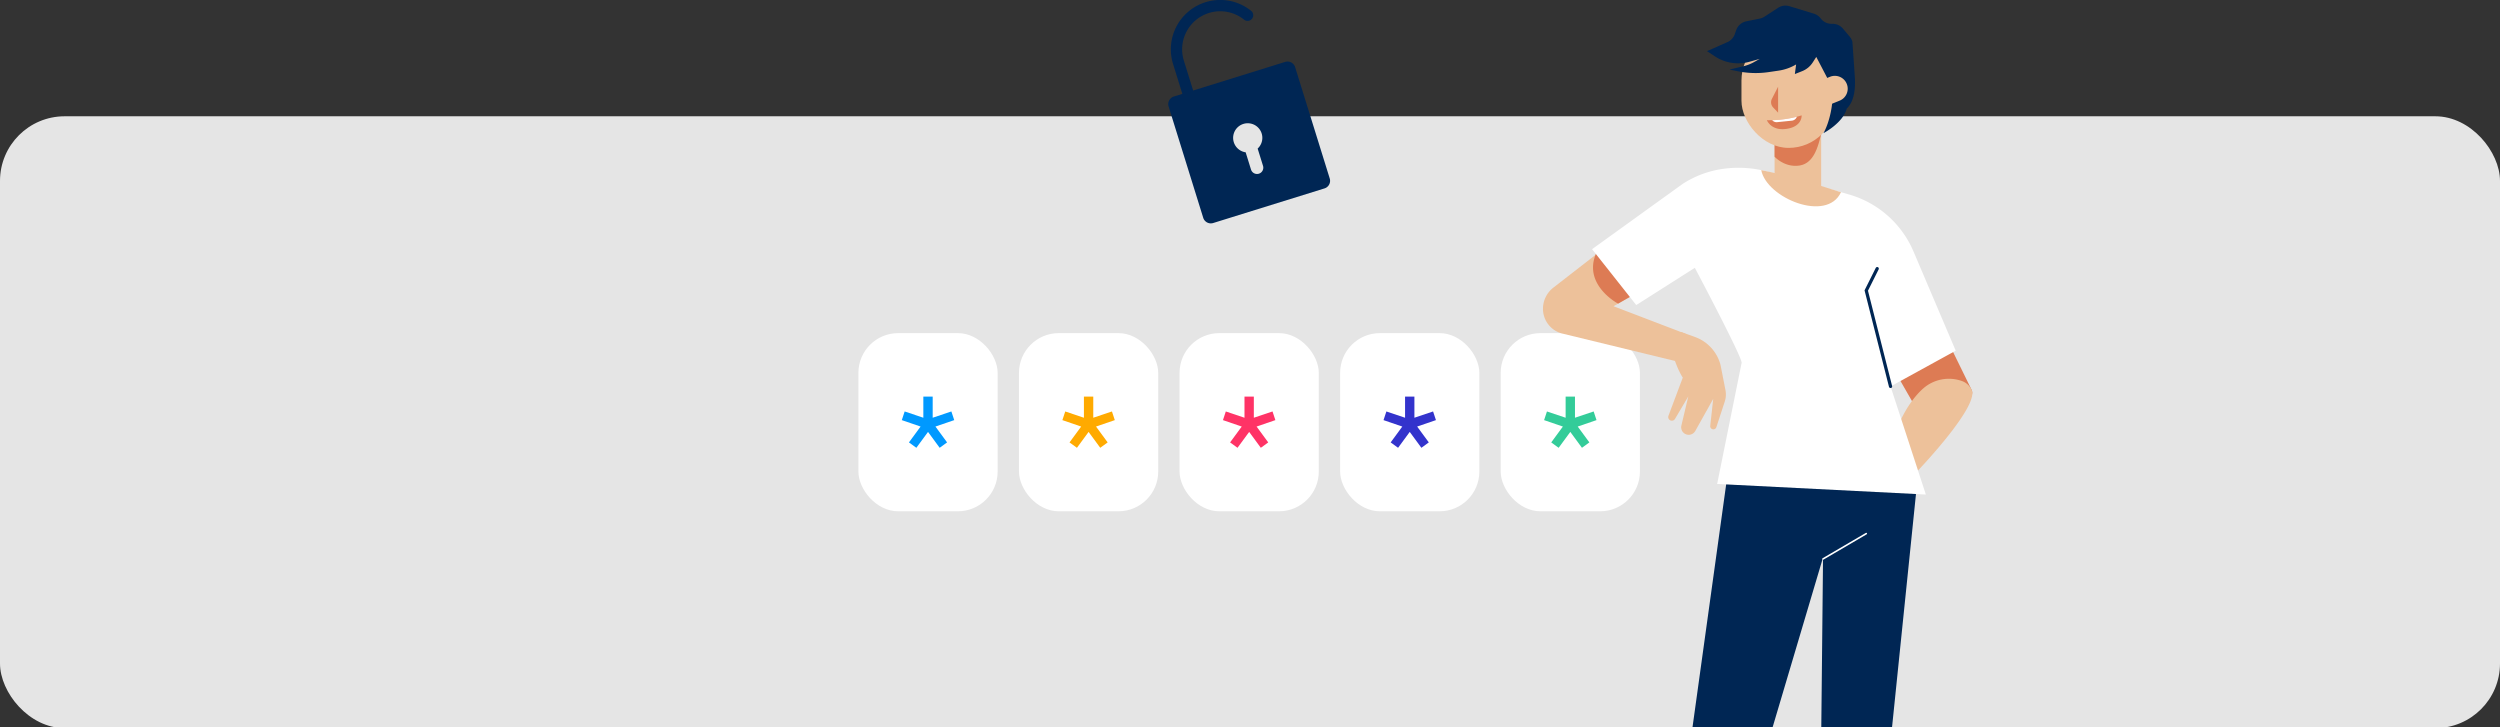 <?xml version="1.0" encoding="UTF-8"?>
<svg xmlns="http://www.w3.org/2000/svg" width="1546.664" height="450" viewBox="0 0 1546.664 450">
  <rect x="0" y="0" width="1546.664" height="450" fill="#333333" stroke="none"/>
  <g id="Gruppe_125" data-name="Gruppe 125" transform="translate(-187.182 -4845.063)">
    <rect id="Rechteck_66" data-name="Rechteck 66" width="1546.664" height="378.523" rx="40" transform="translate(187.182 4917.004)" fill="#e5e5e5"></rect>
    <g id="Gruppe_122" data-name="Gruppe 122">
      <rect id="Rechteck_67" data-name="Rechteck 67" width="86.141" height="110.223" rx="24.599" transform="translate(1115.608 5051.155)" fill="#fff"></rect>
      <g id="Gruppe_113" data-name="Gruppe 113">
        <g id="Gruppe_112" data-name="Gruppe 112">
          <path id="Pfad_122" data-name="Pfad 122" d="M1158.677,5112.268l-7.217,9.833-4.583-3.333,7.2-9.812-11.619-3.979,1.77-5.361,11.555,3.886v-13.072h5.782V5103.5l11.555-3.886,1.77,5.361-11.619,3.979,7.2,9.812-4.582,3.333Z" fill="#3c9"></path>
        </g>
      </g>
      <rect id="Rechteck_68" data-name="Rechteck 68" width="86.141" height="110.223" rx="24.599" transform="translate(1016.269 5051.155)" fill="#fff"></rect>
      <g id="Gruppe_115" data-name="Gruppe 115">
        <g id="Gruppe_114" data-name="Gruppe 114">
          <path id="Pfad_123" data-name="Pfad 123" d="M1059.338,5112.268l-7.217,9.833-4.583-3.333,7.2-9.812-11.619-3.979,1.77-5.361,11.555,3.886v-13.072h5.782V5103.5l11.555-3.886,1.77,5.361-11.619,3.979,7.2,9.812-4.582,3.333Z" fill="#33c"></path>
        </g>
      </g>
      <rect id="Rechteck_69" data-name="Rechteck 69" width="86.141" height="110.223" rx="24.599" transform="translate(916.93 5051.155)" fill="#fff"></rect>
      <g id="Gruppe_117" data-name="Gruppe 117">
        <g id="Gruppe_116" data-name="Gruppe 116">
          <path id="Pfad_124" data-name="Pfad 124" d="M960,5112.268l-7.217,9.833-4.583-3.333,7.2-9.812-11.619-3.979,1.77-5.361,11.555,3.886v-13.072h5.782V5103.5l11.555-3.886,1.77,5.361-11.619,3.979,7.2,9.812-4.582,3.333Z" fill="#f36"></path>
        </g>
      </g>
      <rect id="Rechteck_70" data-name="Rechteck 70" width="86.141" height="110.223" rx="24.599" transform="translate(817.591 5051.155)" fill="#fff"></rect>
      <g id="Gruppe_119" data-name="Gruppe 119">
        <g id="Gruppe_118" data-name="Gruppe 118">
          <path id="Pfad_125" data-name="Pfad 125" d="M860.66,5112.268l-7.217,9.833-4.583-3.333,7.2-9.812-11.619-3.979,1.77-5.361,11.555,3.886v-13.072h5.782V5103.5l11.555-3.886,1.77,5.361-11.619,3.979,7.2,9.812-4.582,3.333Z" fill="#fa0"></path>
        </g>
      </g>
      <rect id="Rechteck_71" data-name="Rechteck 71" width="86.141" height="110.223" rx="24.599" transform="translate(718.252 5051.155)" fill="#fff"></rect>
      <g id="Gruppe_121" data-name="Gruppe 121">
        <g id="Gruppe_120" data-name="Gruppe 120">
          <path id="Pfad_126" data-name="Pfad 126" d="M761.321,5112.268,754.1,5122.1l-4.583-3.333,7.2-9.812-11.619-3.979,1.77-5.361,11.555,3.886v-13.072h5.782V5103.5l11.555-3.886,1.77,5.361-11.619,3.979,7.2,9.812-4.582,3.333Z" fill="#09f"></path>
        </g>
      </g>
    </g>
    <g id="Gruppe_123" data-name="Gruppe 123">
      <path id="Pfad_127" data-name="Pfad 127" d="M1313.88,4916.429v52.617l-28.826-12.341v-40.276Z" fill="#edc19a"></path>
      <path id="Pfad_128" data-name="Pfad 128" d="M1315.281,4920.656a59.552,59.552,0,0,1-1.4,7.28c-1.813,7.174-4.231,18.151-13.458,19.539s-15.368-5.475-15.368-5.475v-12.955l28.826-8Z" fill="#dd7b54"></path>
      <rect id="Rechteck_72" data-name="Rechteck 72" width="58.339" height="70.84" rx="29.17" transform="translate(1264.568 4865.725)" fill="#edc19a"></rect>
      <path id="Pfad_129" data-name="Pfad 129" d="M1363.7,5426.248l8.422,2.942a11.193,11.193,0,0,1,7.029,7.348l2.924,9.739h-21.995l-47.649-3.535.037-24.766,30.253-2.108h0A95.123,95.123,0,0,0,1363.7,5426.248Z" fill="#939393"></path>
      <path id="Pfad_130" data-name="Pfad 130" d="M1185.409,5034.52l44.54,17.04-1.75,17.98-73.91-17.98a15.775,15.775,0,0,1-12.52-15.42,16.639,16.639,0,0,1,6.45-13.16l26.02-20.19,6.51-5.05,48.11-37.31,18.01-.52,14.58,31.31-60.52,34.46-14.97,8.53Z" fill="#edc19a"></path>
      <path id="Pfad_131" data-name="Pfad 131" d="M1200.929,5025.68l-12.69,7.231c-.029,0-21.226-11.194-14-30.121.49-1.282.95-2.58,1.53-3.83l3.55-2c.48.26.95.52,1.43.78,4.6,2.51,9.17,5.18,12.76,8.98A27.846,27.846,0,0,1,1200.929,5025.68Z" fill="#dd7b54"></path>
      <path id="Pfad_132" data-name="Pfad 132" d="M1217.2,5418.166l-32.674,17.3a6.719,6.719,0,0,0-3.575,5.938v6.538l17.816,1.355,12.573-.256,28.336-3.353,3.481-23.876Z" fill="#939393"></path>
      <path id="Pfad_133" data-name="Pfad 133" d="M1370.218,5011.245l36.795,75.142c3.988,8.681-27.791,24.861-35.206,9.846l-32.293-56.3Z" fill="#dd7b54"></path>
      <path id="Pfad_134" data-name="Pfad 134" d="M1400.907,5080.77h0a10.432,10.432,0,0,1,6.106,5.617h0c4.647,10.455-34.566,51.182-34.572,51.189l-10.558-29.914s5.358-13.632,15.139-22.289A24.1,24.1,0,0,1,1400.907,5080.77Z" fill="#edc19a"></path>
      <path id="Pfad_135" data-name="Pfad 135" d="M1172.142,4999.223l27.325,34.563,36.244-23.033s29.355,55.3,28.953,58.785l-15.139,74.943,129.112,6.543-21.835-66.885,40.312-22.118-26.128-61.4a61.845,61.845,0,0,0-10.776-16.976h0a61.854,61.854,0,0,0-29.44-18.362l-49.435-13.86a68.956,68.956,0,0,0-27.854-1.939h0a61.857,61.857,0,0,0-25.357,9.391Z" fill="#fff"></path>
      <path id="Pfad_136" data-name="Pfad 136" d="M1287.234,4898.706v16.076l-3.064-3.239a4.676,4.676,0,0,1-.766-5.343Z" fill="#dd7b54"></path>
      <path id="Pfad_137" data-name="Pfad 137" d="M1292.649,4924.762c-9.725,1.53-12.348-5.329-12.348-5.329s1.206.049,3.206-.016h.049a69.765,69.765,0,0,0,15.279-2.129c.2-.049.413-.106.616-.162.777-.211,1.563-.446,2.34-.7C1301.791,4916.429,1302.366,4923.239,1292.649,4924.762Z" fill="#dd7b54"></path>
      <path id="Pfad_138" data-name="Pfad 138" d="M1298.835,4917.288a3.676,3.676,0,0,1-3.077,2.429l-9.093.923a3.663,3.663,0,0,1-3.109-1.223A69.765,69.765,0,0,0,1298.835,4917.288Z" fill="#fff"></path>
      <path id="Pfad_139" data-name="Pfad 139" d="M1356.8,5084.139l-15.03-59.341,6.776-13.553" fill="none" stroke="#002654" stroke-linecap="round" stroke-miterlimit="10" stroke-width="2"></path>
      <path id="Pfad_140" data-name="Pfad 140" d="M1254.234,5093.467l-5.2,15.878a1.946,1.946,0,0,1-1.849,1.339h0a1.945,1.945,0,0,1-1.933-2.157l1.833-16.672L1236,5111.678a4.664,4.664,0,0,1-4.069,2.387h0a4.662,4.662,0,0,1-4.536-5.737l4.26-17.973-8.219,13.878a2.245,2.245,0,0,1-4.1-.552h0a2.248,2.248,0,0,1,.064-1.38l8.862-23.617s-3.888-5.651-6.447-15.816l5.3-12.439,8.626,3.085a25.179,25.179,0,0,1,15.858,17.261h0l3.062,15.594A14.1,14.1,0,0,1,1254.234,5093.467Z" fill="#edc19a"></path>
      <path id="Pfad_141" data-name="Pfad 141" d="M1380.947,5442.545h-19.516l-48.994-3.155.024-21.416c9.952-31.349,20.067-24.738,30.252-2.1a95.268,95.268,0,0,0,20.984,10.378l8.421,2.943a11.184,11.184,0,0,1,7.027,7.345Z" fill="#e5e5e5"></path>
      <path id="Pfad_142" data-name="Pfad 142" d="M1243.159,5421.809l-3.052,20.966-25.571,2.872-15.211.638-18.37-1.239V5441.4a6.712,6.712,0,0,1,3.576-5.938l32.674-17.295C1225.82,5401.5,1234.495,5414.4,1243.159,5421.809Z" fill="#e5e5e5"></path>
      <path id="Pfad_143" data-name="Pfad 143" d="M1313.6,4856.474h0a8.344,8.344,0,0,0-4.225-2.955l-15.151-4.624a8.342,8.342,0,0,0-6.988.988l-8.454,5.506a8.326,8.326,0,0,1-2.907,1.188l-8.332,1.677a8.341,8.341,0,0,0-6.221,5.4l-.914,2.59a8.341,8.341,0,0,1-4.492,4.854l-12.674,5.606,4.842,3.2a26.106,26.106,0,0,0,12.109,4.232h0a26.132,26.132,0,0,0,9.341-.867l6.357-1.781-3.517,1.97a26.122,26.122,0,0,1-6.777,2.636l-8.461,1.993,5.05,1.037a55.481,55.481,0,0,0,19.262.539l6.184-.913a29.367,29.367,0,0,0,10.74-3.823h0l-.77,5.948,4.494-1.783a13.915,13.915,0,0,0,3.772-2.241h0a13.907,13.907,0,0,0,2.792-3.161l2.192-3.41,6.691,12.825v5.205l3.16,3.717c.891,6.77-1.654,18.848-5.421,25.415,0,0,11.987-6.167,14.426-15.2,5.165-4.981,5.405-13.8,4.955-20.258l-1.47-21.116a8.36,8.36,0,0,0-1.652-3.122l-4.2-4.99a8.342,8.342,0,0,0-6.381-2.969h-.7A8.342,8.342,0,0,1,1313.6,4856.474Z" fill="#002654"></path>
      <path id="Rechteck_73" data-name="Rechteck 73" d="M0,0H7.96a7.96,7.96,0,0,1,7.96,7.96v0a7.96,7.96,0,0,1-7.96,7.96H0a0,0,0,0,1,0,0V0A0,0,0,0,1,0,0Z" transform="matrix(0.928, -0.372, 0.372, 0.928, 1311.988, 4895.521)" fill="#edc19a"></path>
      <path id="Pfad_144" data-name="Pfad 144" d="M1276.8,4950.319c3.31,17.22,40.532,32.652,49.338,13.665C1307.889,4958.088,1290.739,4953.008,1276.8,4950.319Z" fill="#edc19a"></path>
      <path id="Pfad_145" data-name="Pfad 145" d="M1255.1,5144.763l-37.9,273.4c15.056-.05,17.814,9.292,23.9,20.711l73.664-248.022h.263l-2.521,243.756c12.85-14.851,20.868-19.022,32.665-17.318l27.357-266.579Z" fill="#002654"></path>
      <line id="Linie_23" data-name="Linie 23" y1="15.664" x2="26.74" transform="translate(1315.033 5175.191)" fill="none" stroke="#fff" stroke-linecap="round" stroke-miterlimit="10" stroke-width="1"></line>
    </g>
    <g id="Gruppe_124" data-name="Gruppe 124">
      <path id="Pfad_146" data-name="Pfad 146" d="M959.017,4854.487a27.025,27.025,0,0,0-24.962-4.728h0a27.053,27.053,0,0,0-17.8,33.865l9.971,32.066" fill="none" stroke="#002654" stroke-linecap="round" stroke-miterlimit="10" stroke-width="7"></path>
      <path id="Pfad_147" data-name="Pfad 147" d="M1009.836,4955.464,988.43,4886.6a4.93,4.93,0,0,0-6.167-3.241L913.4,4904.775a4.933,4.933,0,0,0-3.241,6.167l21.414,68.855a4.923,4.923,0,0,0,6.167,3.24l68.862-21.414A4.913,4.913,0,0,0,1009.836,4955.464Zm-43.827-2.942a3.892,3.892,0,0,1-4.869-2.561l-3.315-10.669a9.034,9.034,0,1,1,7.422-2.307l3.323,10.669A3.9,3.9,0,0,1,966.009,4952.522Z" fill="#002654"></path>
    </g>
  </g>
</svg>
